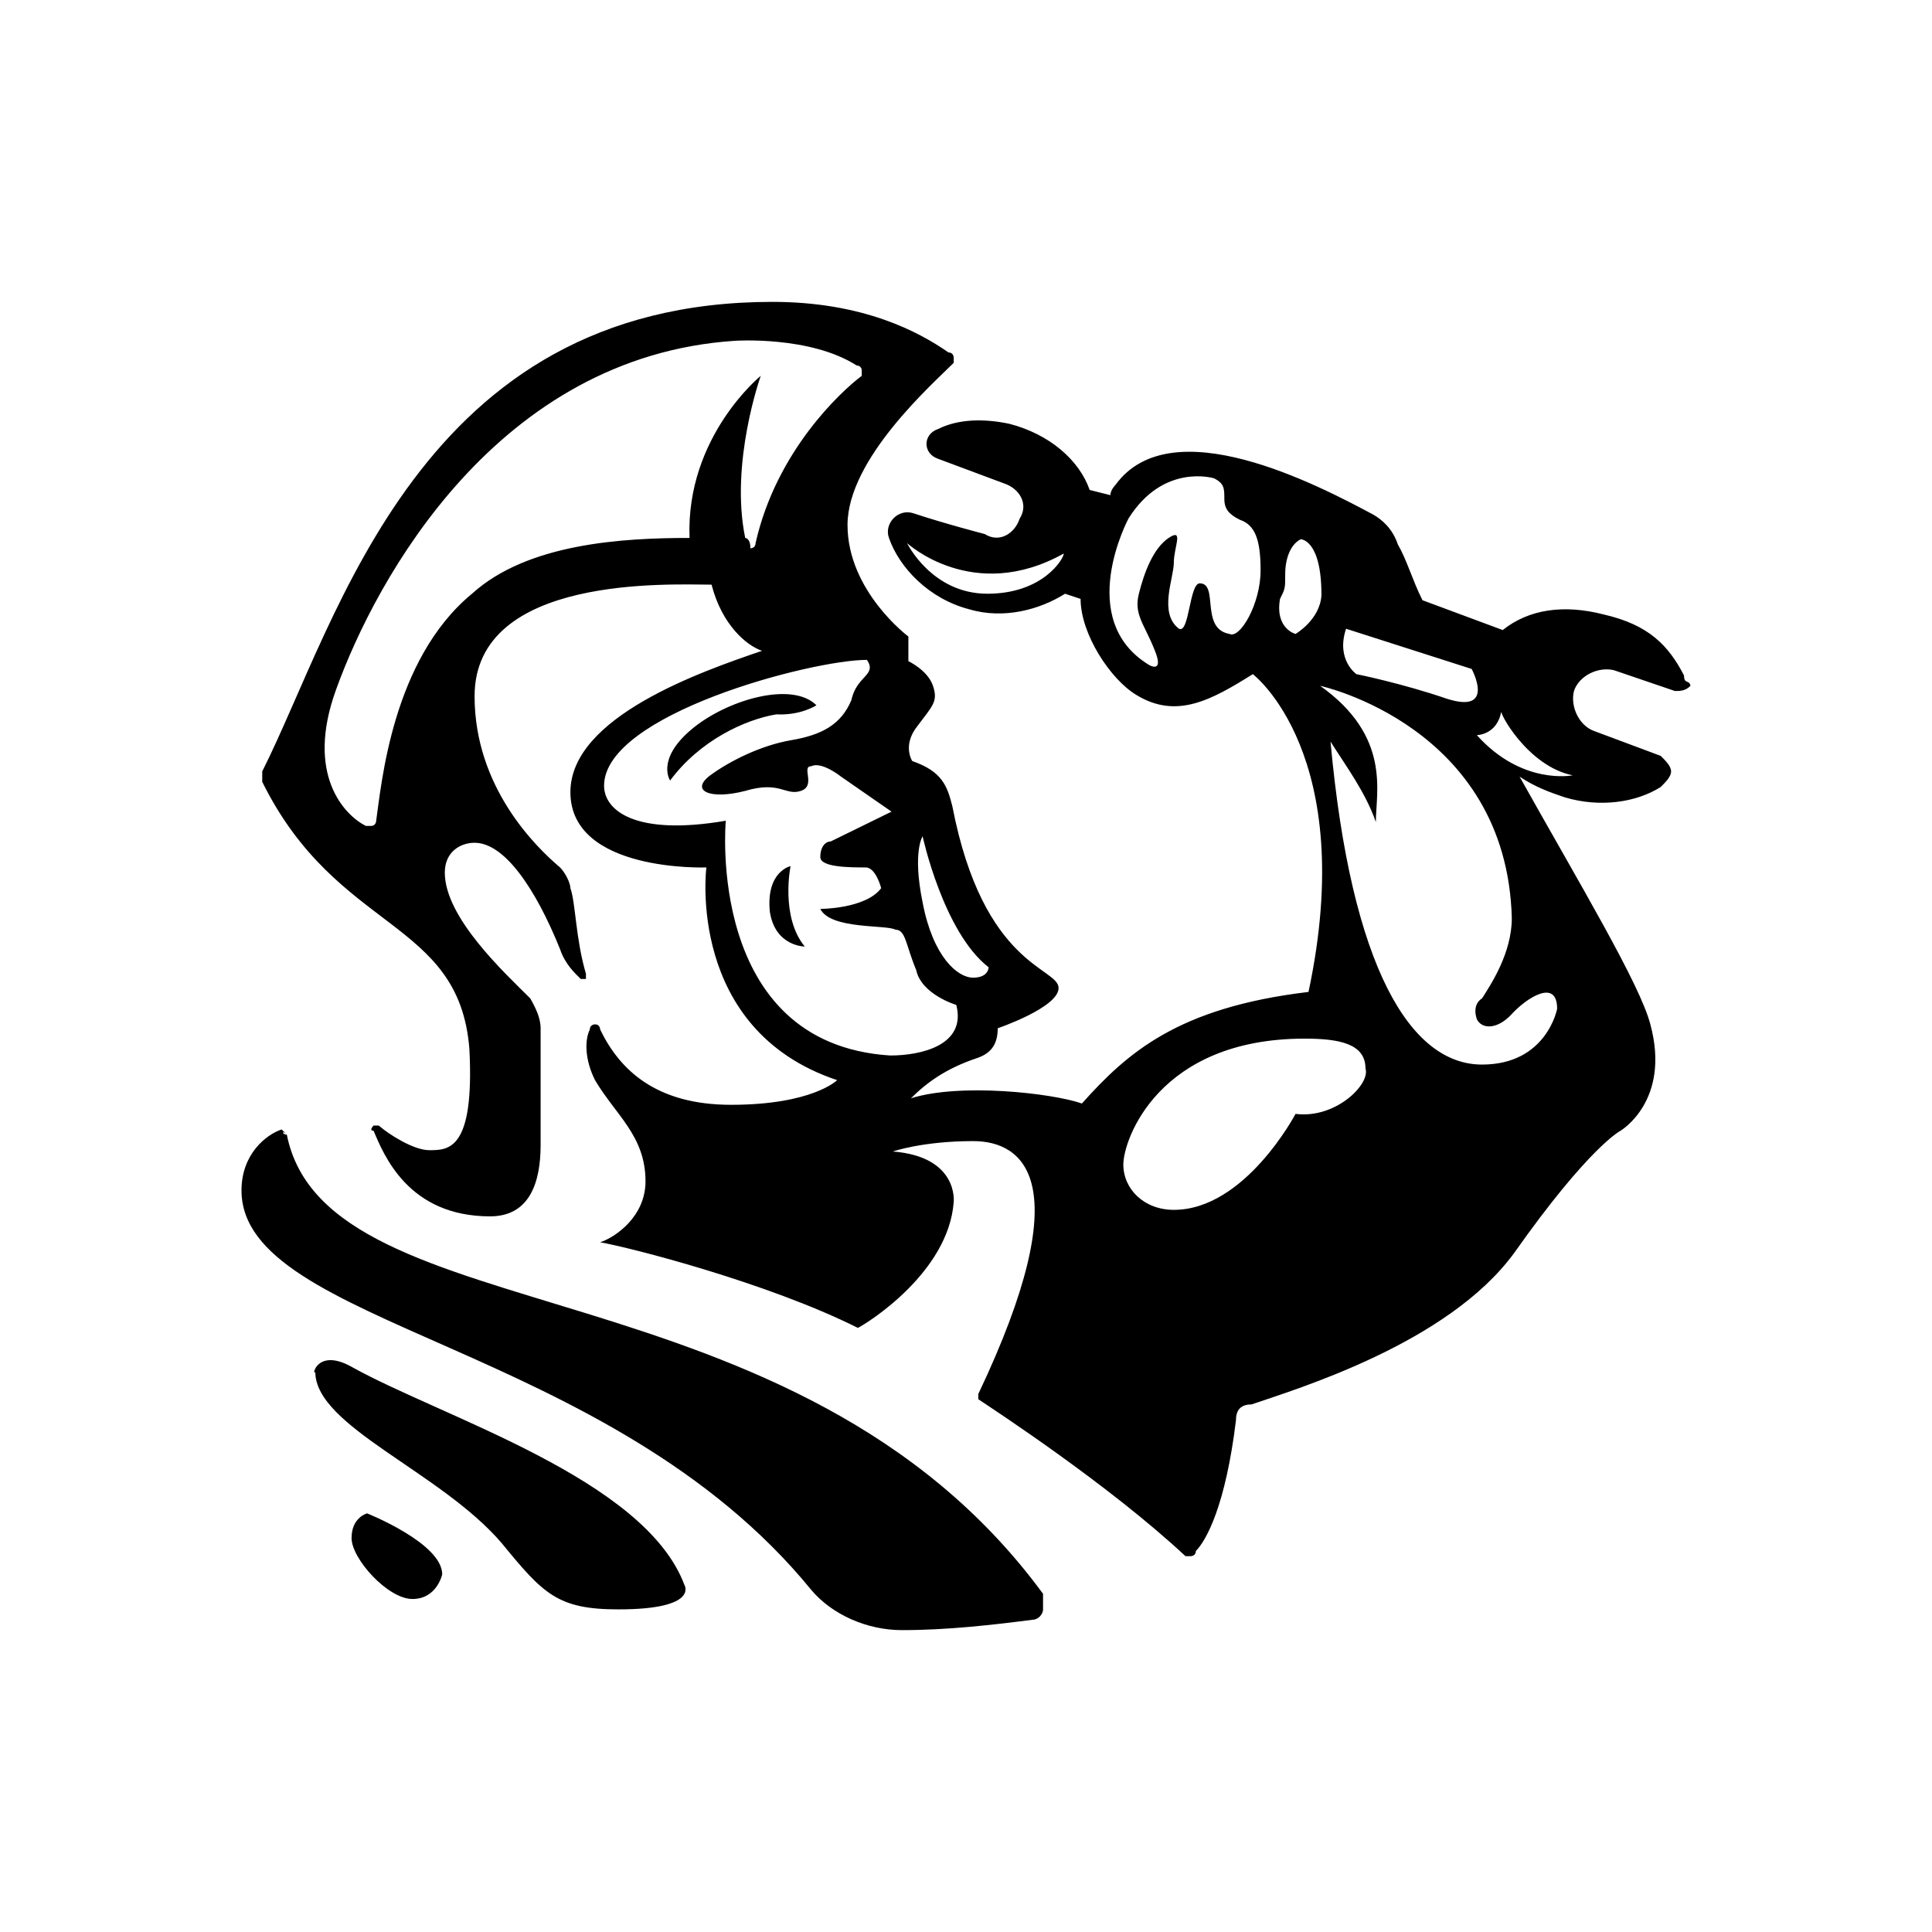 <svg width="96" height="96" viewBox="0 0 96 96" fill="none" xmlns="http://www.w3.org/2000/svg">
<path d="M18.241 75.199C18.241 75.199 21.973 76.682 21.973 78.228C21.973 78.228 21.716 79.453 20.493 79.453C19.271 79.453 17.469 77.455 17.469 76.424C17.469 75.393 18.241 75.199 18.241 75.199ZM14.252 56.379C13.995 56.379 13.995 56.121 14.252 56.379C13.995 56.121 13.995 56.121 13.995 56.121C13.223 56.379 12 57.346 12 59.15C12 65.918 30.273 66.691 40.311 79.002C41.34 80.227 43.078 81 44.815 81C47.067 81 49.319 80.742 51.314 80.484C51.571 80.484 51.828 80.227 51.828 79.969C51.828 79.711 51.828 79.453 51.828 79.195C39.539 62.438 16.247 66.434 14.252 56.379ZM40.568 35.045C39.346 33.82 36.064 34.787 34.327 36.27C32.59 37.752 33.298 38.783 33.298 38.783C34.778 36.785 37.029 35.754 38.574 35.496C39.796 35.56 40.568 35.045 40.568 35.045ZM78.145 38.525C78.145 38.525 75.635 39.041 73.383 36.527C73.383 36.527 74.413 36.527 74.606 35.303C74.413 35.303 75.893 38.074 78.145 38.525ZM77.373 50.127C77.373 50.127 76.858 52.898 73.641 52.898C70.102 52.898 67.142 48.129 66.113 36.85C66.885 38.074 67.85 39.363 68.365 40.846C68.365 39.363 69.137 36.592 65.598 34.078C65.598 34.078 74.863 36.076 75.121 45.615C75.121 47.355 74.091 48.902 73.641 49.611C73.641 49.611 73.126 49.869 73.383 50.643C73.641 51.158 74.413 51.158 75.121 50.385C75.828 49.611 77.373 48.58 77.373 50.127ZM64.375 55.348C64.375 55.348 61.866 60.117 58.327 60.117C56.847 60.117 55.818 59.086 55.818 57.861C55.818 56.637 57.555 51.609 64.826 51.609C66.563 51.609 67.85 51.867 67.85 53.092C68.107 53.865 66.37 55.605 64.375 55.348ZM64.375 31.5C64.375 31.5 63.346 31.242 63.603 29.76C63.861 29.244 63.861 29.244 63.861 28.535C63.861 27.762 64.118 27.053 64.633 26.795C64.633 26.795 65.662 26.795 65.662 29.566C65.598 30.791 64.375 31.5 64.375 31.5ZM61.094 31.5C59.614 31.242 60.579 28.986 59.614 28.986C59.099 28.986 59.099 31.5 58.584 31.242C57.555 30.469 58.327 28.729 58.327 27.955C58.327 27.182 58.842 26.215 58.07 26.73C57.298 27.246 56.847 28.471 56.59 29.502C56.332 30.533 56.847 30.984 57.362 32.273C57.877 33.498 57.105 33.047 57.105 33.047C53.373 30.791 56.075 25.764 56.075 25.764C57.812 22.992 60.322 23.766 60.322 23.766C60.837 24.023 60.837 24.281 60.837 24.797C60.837 25.312 61.094 25.57 61.609 25.828C62.381 26.086 62.638 26.859 62.638 28.342C62.638 30.018 61.609 31.758 61.094 31.5ZM66.885 31.242L73.126 33.24C73.126 33.24 74.349 35.496 71.903 34.723C69.651 33.949 67.4 33.498 67.4 33.498C67.4 33.498 66.37 32.789 66.885 31.242ZM36.064 40.781C31.56 41.555 30.016 40.266 30.016 39.041C30.016 35.496 40.311 32.789 43.078 32.789C43.593 33.562 42.563 33.562 42.306 34.787C41.791 36.012 40.826 36.527 39.282 36.785C37.802 37.043 36.257 37.816 35.292 38.525C34.263 39.299 35.292 39.75 37.029 39.299C38.767 38.783 39.024 39.557 39.796 39.299C40.568 39.041 39.796 38.074 40.311 38.074C40.826 37.816 41.791 38.59 41.791 38.59L44.3 40.33L41.276 41.812C41.019 41.812 40.761 42.07 40.761 42.586C40.761 43.102 42.241 43.102 43.013 43.102C43.528 43.102 43.785 44.133 43.785 44.133C43.013 45.164 40.761 45.164 40.761 45.164C41.276 46.195 44.043 45.938 44.493 46.195C45.008 46.195 45.008 46.969 45.523 48.193C45.78 49.418 47.517 49.934 47.517 49.934C48.032 51.932 45.78 52.447 44.236 52.447C35.035 51.867 36.064 40.781 36.064 40.781ZM37.029 26.73C36.772 26.73 36.772 26.73 37.029 26.73C36.257 22.992 37.802 18.674 37.802 18.674C37.802 18.674 34.07 21.703 34.263 26.73C30.981 26.73 26.22 26.988 23.453 29.502C19.464 32.789 18.949 39.041 18.692 40.781C18.692 40.781 18.692 41.039 18.434 41.039H18.177C17.148 40.523 15.153 38.525 16.697 34.272C18.692 28.729 24.74 17.707 36.515 16.934C36.515 16.934 40.247 16.676 42.563 18.158C42.563 18.158 42.82 18.158 42.82 18.416V18.674C41.791 19.447 38.574 22.412 37.544 26.988C37.544 27.246 37.287 27.246 37.287 27.246C37.287 26.73 37.029 26.73 37.029 26.73ZM45.844 41.555C45.844 41.555 46.874 46.324 49.126 48.065C49.126 48.065 49.126 48.58 48.354 48.58C47.582 48.58 46.359 47.549 45.844 44.842C45.33 42.328 45.844 41.555 45.844 41.555ZM49.062 29.502C46.295 29.502 45.072 26.988 45.072 26.988C45.072 26.988 48.354 30.018 52.858 27.504C52.858 27.762 51.828 29.502 49.062 29.502ZM83.678 33.562C82.906 32.08 81.941 31.049 79.689 30.533C77.694 30.018 75.957 30.275 74.67 31.307L70.681 29.824C70.166 28.793 69.909 27.826 69.458 27.053C69.201 26.279 68.686 25.828 68.236 25.57C65.469 24.088 58.198 20.285 55.432 24.088C55.432 24.088 55.174 24.346 55.174 24.604L54.145 24.346C53.63 22.863 52.15 21.574 50.156 21.059C48.933 20.801 47.646 20.801 46.617 21.316C45.844 21.574 45.844 22.541 46.617 22.799L49.898 24.023C50.67 24.281 51.121 25.055 50.67 25.764C50.413 26.537 49.641 26.988 48.933 26.537C48.933 26.537 46.938 26.021 45.394 25.506C44.622 25.248 43.914 26.021 44.172 26.73C44.686 28.213 46.166 29.76 48.161 30.275C49.898 30.791 51.7 30.275 52.922 29.502L53.694 29.76C53.694 31.5 55.174 33.756 56.461 34.529C58.456 35.754 60.193 34.787 62.252 33.498C62.252 33.498 67.528 37.494 65.019 49.289C58.52 50.062 56.011 52.318 53.759 54.832C52.279 54.316 47.711 53.801 45.265 54.574C46.038 53.801 47.003 53.092 48.547 52.576C49.319 52.318 49.576 51.803 49.576 51.094C49.576 51.094 52.6 50.062 52.6 49.096C52.6 48.065 48.869 48.065 47.324 40.072C47.067 39.041 46.81 38.332 45.33 37.816C45.33 37.816 44.815 37.043 45.587 36.076C46.359 35.045 46.617 34.852 46.359 34.078C46.102 33.305 45.137 32.853 45.137 32.853V31.629C45.137 31.629 42.113 29.373 42.113 26.086C42.113 22.799 46.359 19.061 47.389 18.029V17.771C47.389 17.771 47.389 17.514 47.131 17.514C45.651 16.482 42.885 15 38.381 15C20.815 15 16.826 30.791 13.03 38.332C13.03 38.59 13.03 38.59 13.03 38.848C16.761 46.389 22.81 45.615 23.324 52.125C23.582 57.152 22.295 57.152 21.33 57.152C20.558 57.152 19.335 56.379 18.82 55.928H18.563C18.563 55.928 18.306 56.185 18.563 56.185C19.078 57.41 20.3 60.44 24.354 60.44C26.349 60.44 26.863 58.699 26.863 56.895V51.094C26.863 50.578 26.606 50.062 26.349 49.611C25.126 48.387 22.102 45.615 22.102 43.359C22.102 42.328 22.874 41.877 23.582 41.877C25.062 41.877 26.606 44.133 27.828 47.162C28.086 47.935 28.601 48.387 28.858 48.645H29.115C29.115 48.645 29.115 48.645 29.115 48.387C28.601 46.647 28.601 44.842 28.343 44.133C28.343 43.875 28.086 43.359 27.828 43.102C26.606 42.07 23.582 39.105 23.582 34.594C23.582 28.535 33.362 29.051 35.357 29.051C35.871 31.049 37.094 32.08 37.866 32.338C34.842 33.369 28.343 35.625 28.343 39.363C28.343 43.359 35.099 43.102 35.099 43.102C35.099 43.102 34.07 51.158 41.598 53.672C41.598 53.672 40.375 54.897 36.322 54.897C32.59 54.897 30.788 53.156 29.823 51.158C29.823 51.158 29.823 50.9 29.566 50.9C29.566 50.9 29.308 50.9 29.308 51.158C29.051 51.674 29.051 52.641 29.566 53.672C30.595 55.412 32.075 56.443 32.075 58.699C32.075 60.44 30.595 61.471 29.823 61.728C31.303 61.986 38.123 63.727 42.627 65.982C43.142 65.725 47.131 63.211 47.389 59.73C47.389 59.73 47.646 57.475 44.365 57.217C44.365 57.217 45.844 56.701 48.354 56.701C50.863 56.701 53.63 58.699 48.611 69.269C48.611 69.269 48.611 69.269 48.611 69.527C49.383 70.043 55.11 73.781 58.906 77.326H59.163C59.163 77.326 59.421 77.326 59.421 77.068C59.936 76.553 60.901 74.812 61.416 70.559C61.416 70.043 61.673 69.785 62.188 69.785C64.44 69.012 71.968 66.756 75.249 62.244C78.981 56.959 80.525 56.185 80.525 56.185C80.525 56.185 83.035 54.703 82.005 50.9C81.491 48.902 78.466 43.875 75.507 38.59C76.279 39.105 76.987 39.363 77.759 39.621C79.496 40.137 81.298 39.879 82.52 39.105C82.778 38.848 83.035 38.59 83.035 38.332C83.035 38.074 82.778 37.816 82.52 37.559L79.239 36.334C78.466 36.076 78.016 35.109 78.209 34.336C78.466 33.562 79.432 33.111 80.204 33.305L83.228 34.336C83.485 34.336 83.743 34.336 84 34.078C83.936 33.756 83.678 34.014 83.678 33.562ZM39.282 43.037C39.282 43.037 38.059 43.295 38.252 45.293C38.509 47.033 39.989 47.033 39.989 47.033C38.767 45.551 39.282 43.037 39.282 43.037ZM17.469 67.916C21.973 70.43 32.011 73.459 34.005 78.744C34.005 78.744 34.778 79.969 30.724 79.969C27.7 79.969 26.992 79.195 24.933 76.682C21.909 73.137 15.668 70.881 15.668 68.174C15.475 68.432 15.732 66.949 17.469 67.916Z" fill="black"/>
</svg>

